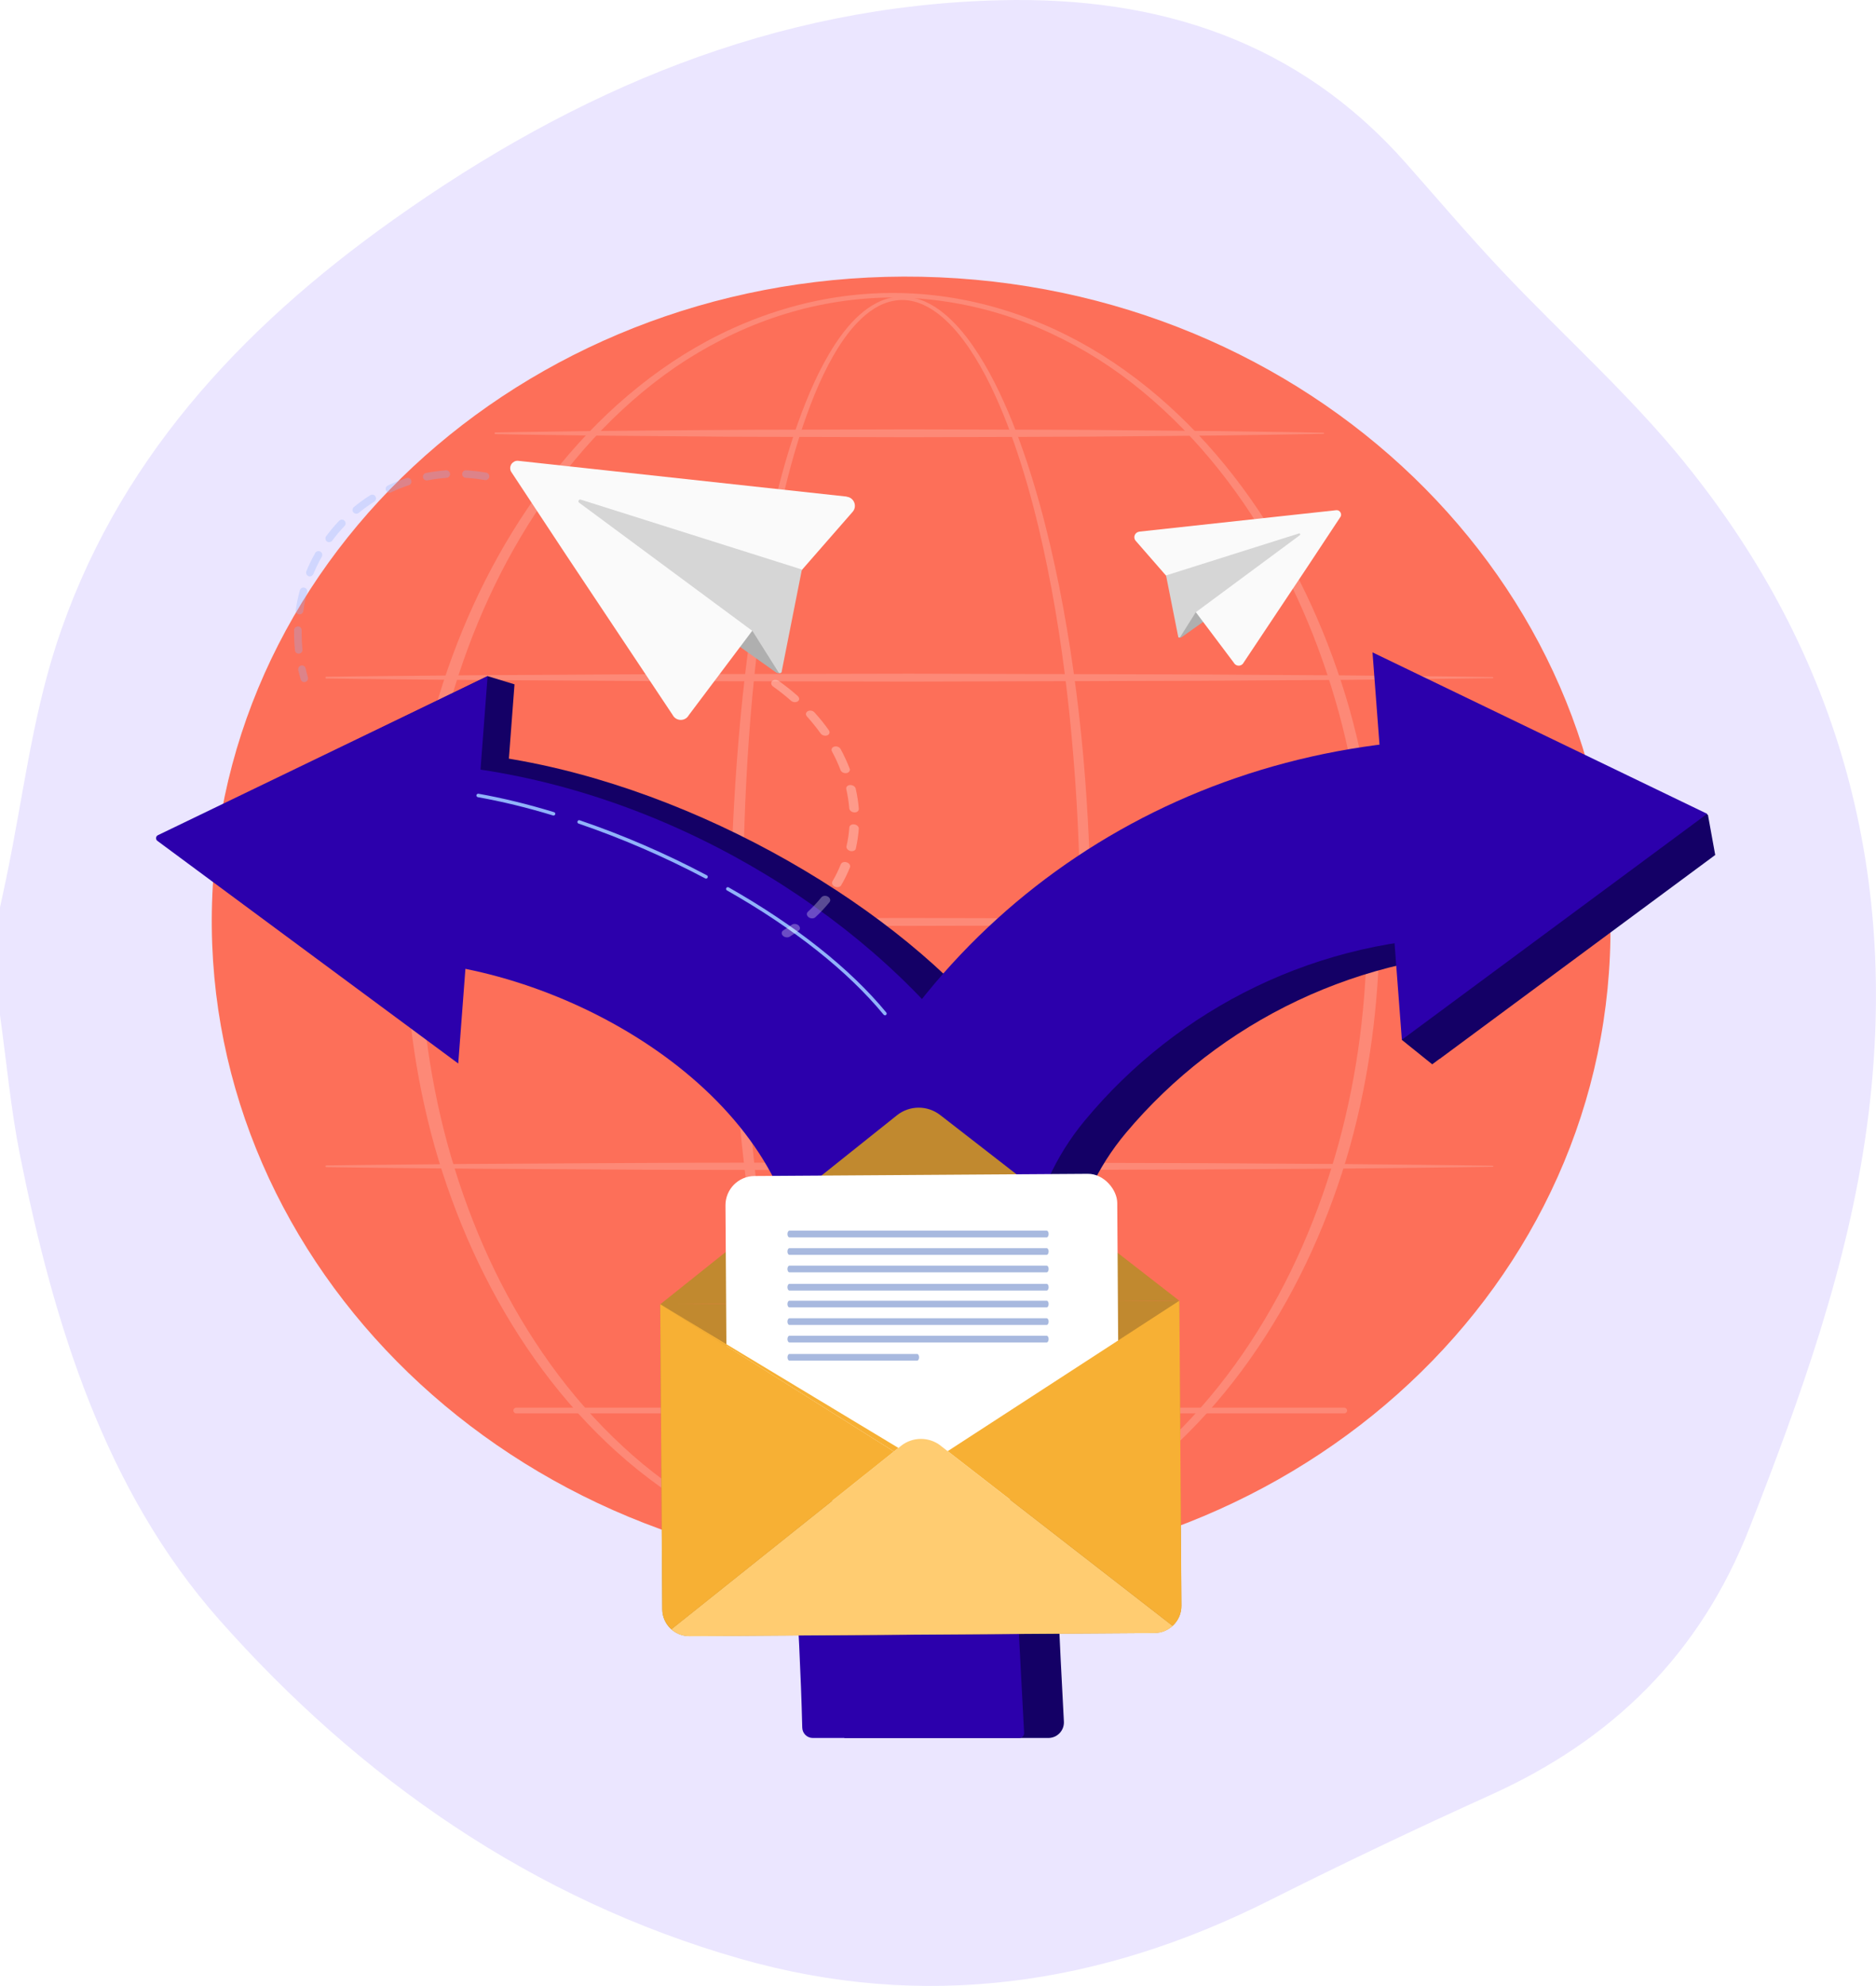 <?xml version="1.0" encoding="UTF-8"?>
<svg xmlns="http://www.w3.org/2000/svg" xmlns:xlink="http://www.w3.org/1999/xlink" viewBox="0 0 260.78 275.9">
  <defs>
    <style>
      .cls-1 {
        fill: #a8b9df;
      }

      .cls-1, .cls-2, .cls-3, .cls-4, .cls-5, .cls-6, .cls-7, .cls-8, .cls-9, .cls-10, .cls-11, .cls-12, .cls-13, .cls-14, .cls-15, .cls-16, .cls-17 {
        stroke-width: 0px;
      }

      .cls-18 {
        opacity: .18;
      }

      .cls-2 {
        fill: #140066;
      }

      .cls-3 {
        fill: #ebe6ff;
      }

      .cls-19 {
        mask: url(#mask-2);
      }

      .cls-4 {
        fill: #2c00ac;
      }

      .cls-20 {
        isolation: isolate;
      }

      .cls-21 {
        mask: url(#mask-3);
      }

      .cls-5 {
        fill: url(#linear-gradient-4);
      }

      .cls-5, .cls-12, .cls-14, .cls-16 {
        mix-blend-mode: multiply;
      }

      .cls-6 {
        fill: #c1892f;
      }

      .cls-7 {
        fill: #fd6f59;
      }

      .cls-8 {
        fill: #fff;
      }

      .cls-9 {
        fill: #f7b034;
      }

      .cls-10 {
        fill: #ffcc71;
      }

      .cls-11 {
        fill: #fafafa;
      }

      .cls-12 {
        fill: url(#linear-gradient);
      }

      .cls-22 {
        opacity: .3;
      }

      .cls-13 {
        fill: #d6d6d6;
      }

      .cls-23 {
        filter: url(#luminosity-noclip);
      }

      .cls-24 {
        mask: url(#mask-1);
      }

      .cls-25 {
        mask: url(#mask);
      }

      .cls-14 {
        fill: url(#linear-gradient-2);
      }

      .cls-15 {
        fill: #91b3fa;
      }

      .cls-16 {
        fill: url(#linear-gradient-3);
      }

      .cls-17 {
        fill: #afafaf;
      }

      .cls-26 {
        filter: url(#luminosity-noclip-3);
      }
    </style>
    <filter id="luminosity-noclip" x="92.06" y="201.65" width="32.19" height="24.7" color-interpolation-filters="sRGB" filterUnits="userSpaceOnUse">
      <feFlood flood-color="#fff" result="bg"/>
      <feBlend in="SourceGraphic" in2="bg"/>
    </filter>
    <filter id="luminosity-noclip-2" x="92.06" y="-8501.4" width="32.19" height="32766" color-interpolation-filters="sRGB" filterUnits="userSpaceOnUse">
      <feFlood flood-color="#fff" result="bg"/>
      <feBlend in="SourceGraphic" in2="bg"/>
    </filter>
    <mask id="mask-1" x="92.06" y="-8501.4" width="32.19" height="32766" maskUnits="userSpaceOnUse"/>
    <linearGradient id="linear-gradient" x1="-1609.78" y1="198.63" x2="-1642.95" y2="174.67" gradientTransform="translate(-1516.47 35.85) rotate(179.61) scale(1 -1)" gradientUnits="userSpaceOnUse">
      <stop offset="0" stop-color="#000"/>
      <stop offset=".09" stop-color="#060606"/>
      <stop offset=".22" stop-color="#191919"/>
      <stop offset=".37" stop-color="#383838"/>
      <stop offset=".53" stop-color="#636363"/>
      <stop offset=".72" stop-color="#999"/>
      <stop offset=".91" stop-color="#dbdbdb"/>
      <stop offset="1" stop-color="#fff"/>
    </linearGradient>
    <mask id="mask" x="92.06" y="201.65" width="32.19" height="24.7" maskUnits="userSpaceOnUse">
      <g class="cls-23">
        <g class="cls-24">
          <path class="cls-12" d="M92.06,223.58l32.19-21.93-30.94,24.7c-.76-.68-1.25-1.67-1.26-2.77Z"/>
        </g>
      </g>
    </mask>
    <linearGradient id="linear-gradient-2" x1="-1609.78" y1="198.63" x2="-1642.95" y2="174.67" gradientTransform="translate(-1516.47 35.85) rotate(179.61) scale(1 -1)" gradientUnits="userSpaceOnUse">
      <stop offset="0" stop-color="#ffdcdc"/>
      <stop offset=".16" stop-color="#fcd5d5"/>
      <stop offset=".38" stop-color="#f5c2c3"/>
      <stop offset=".64" stop-color="#e9a3a6"/>
      <stop offset=".93" stop-color="#d8797d"/>
      <stop offset="1" stop-color="#d46e72"/>
    </linearGradient>
    <filter id="luminosity-noclip-3" x="131.74" y="201.6" width="32.49" height="24.27" color-interpolation-filters="sRGB" filterUnits="userSpaceOnUse">
      <feFlood flood-color="#fff" result="bg"/>
      <feBlend in="SourceGraphic" in2="bg"/>
    </filter>
    <filter id="luminosity-noclip-4" x="131.74" y="-8501.4" width="32.49" height="32766" color-interpolation-filters="sRGB" filterUnits="userSpaceOnUse">
      <feFlood flood-color="#fff" result="bg"/>
      <feBlend in="SourceGraphic" in2="bg"/>
    </filter>
    <mask id="mask-3" x="131.74" y="-8501.4" width="32.49" height="32766" maskUnits="userSpaceOnUse"/>
    <linearGradient id="linear-gradient-3" x1="150.89" y1="198.15" x2="117.73" y2="174.19" gradientTransform="translate(9.42 25.97) rotate(-.39)" xlink:href="#linear-gradient"/>
    <mask id="mask-2" x="131.74" y="201.6" width="32.49" height="24.27" maskUnits="userSpaceOnUse">
      <g class="cls-26">
        <g class="cls-21">
          <path class="cls-16" d="M164.22,223.09l-32.49-21.48,31.27,24.27c.75-.69,1.23-1.68,1.22-2.79Z"/>
        </g>
      </g>
    </mask>
    <linearGradient id="linear-gradient-4" x1="150.89" y1="198.15" x2="117.73" y2="174.19" gradientTransform="translate(9.42 25.97) rotate(-.39)" xlink:href="#linear-gradient-2"/>
  </defs>
  <g class="cls-20">
    <g id="Layer_2" data-name="Layer 2">
      <g id="Layer_1-2" data-name="Layer 1">
        <path class="cls-3" d="M234.24,64.34c-7.71-9.52-17-17.76-25.44-26.7-4.61-4.88-8.96-10-13.41-15.03C180.4,5.69,161.11-.49,139.12.03c-31.57.74-59.18,12.55-84.47,30.52-21.35,15.17-38.7,33.82-46.9,59.24-3.33,10.34-4.62,21.33-6.84,32.02-.29,1.42-.61,2.83-.91,4.25v14.97c.91,6.49,1.5,13.05,2.78,19.47,4.71,23.46,11.81,46.58,27.73,64.56,19.49,22,43.49,38.8,72.35,47.05,25.53,7.3,50.05,3.74,73.61-8.1,10.15-5.1,20.42-9.98,30.77-14.66,16.92-7.65,29.08-19.53,35.96-37.1,7.11-18.15,13.7-36.42,16.32-55.79,4.63-34.21-3.5-65.24-25.29-92.12Z"/>
        <path class="cls-7" d="M223.79,132.78c2.18-49.7-39.55-91.9-93.19-94.25-53.65-2.35-98.91,36.03-101.08,85.74-2.18,49.7,39.55,91.9,93.19,94.25,53.65,2.35,98.91-36.03,101.08-85.74Z"/>
        <g class="cls-18">
          <path class="cls-8" d="M151.66,128.96c0,7.95-.3,15.9-.92,23.83-.64,7.93-1.61,15.83-3.02,23.66-1.44,7.82-3.27,15.6-6.05,23.09-1.41,3.73-3.04,7.41-5.25,10.77-1.12,1.67-2.38,3.27-3.95,4.59-.78.66-1.64,1.24-2.59,1.67-.95.43-1.98.69-3.03.71-1.05.03-2.1-.17-3.07-.56-.97-.38-1.85-.94-2.65-1.58-1.6-1.28-2.9-2.86-4.03-4.52-2.25-3.34-3.91-7.01-5.33-10.74-1.41-3.73-2.56-7.56-3.56-11.41-.99-3.86-1.83-7.75-2.55-11.66-1.44-7.83-2.42-15.73-3.08-23.66-.66-7.93-1-15.88-1.05-23.83-.02-3.98.1-7.95.24-11.92.16-3.97.38-7.94.68-11.91.6-7.93,1.49-15.84,2.81-23.68.66-3.92,1.43-7.83,2.36-11.7.93-3.87,2-7.71,3.34-11.46,1.35-3.74,2.92-7.44,5.11-10.81,1.1-1.67,2.36-3.26,3.94-4.54.79-.63,1.66-1.18,2.61-1.56.95-.38,1.98-.57,3-.53,1.02.03,2.03.28,2.97.69.93.41,1.79.97,2.57,1.6,1.57,1.27,2.87,2.83,4.02,4.46,2.29,3.29,4.02,6.91,5.52,10.6,2.96,7.41,4.96,15.14,6.54,22.94,1.55,7.8,2.64,15.7,3.35,23.62.7,7.92,1.04,15.88,1.06,23.83h0ZM150.15,128.96c.02-7.91-.28-15.83-.93-23.71-.64-7.88-1.61-15.75-3.06-23.52-1.46-7.77-3.35-15.48-6.17-22.86-1.43-3.67-3.09-7.28-5.3-10.54-1.11-1.62-2.36-3.15-3.86-4.4-1.48-1.24-3.29-2.19-5.22-2.25-.96-.03-1.92.17-2.81.53-.89.36-1.71.9-2.46,1.52-1.49,1.25-2.71,2.81-3.76,4.46-2.1,3.33-3.6,7.01-4.88,10.73-1.27,3.74-2.29,7.56-3.15,11.42-.87,3.86-1.58,7.75-2.18,11.66-2.39,15.65-3.15,31.51-3.1,47.33-.03,7.91.23,15.83.81,23.72.58,7.89,1.48,15.76,2.83,23.55.68,3.89,1.47,7.77,2.42,11.61.95,3.83,2.05,7.63,3.41,11.33,1.37,3.69,2.96,7.32,5.12,10.59,1.09,1.62,2.32,3.15,3.81,4.37,1.48,1.21,3.28,2.07,5.17,2,1.88-.05,3.65-.99,5.09-2.23,1.46-1.26,2.67-2.81,3.73-4.44,2.12-3.29,3.69-6.93,5.04-10.63,2.66-7.43,4.41-15.17,5.76-22.96,1.34-7.79,2.23-15.66,2.82-23.55.6-7.89.88-15.8.88-23.72h0Z"/>
          <path class="cls-8" d="M191.77,128.96c-.06,10.25-1.38,20.5-4.13,30.38-2.8,9.86-7.02,19.34-12.75,27.85-5.71,8.49-12.99,16.02-21.69,21.48-4.34,2.72-9.04,4.9-13.95,6.37-4.91,1.48-10.03,2.25-15.16,2.25-5.13,0-10.25-.76-15.17-2.24-4.92-1.47-9.61-3.64-13.96-6.36-8.71-5.45-16-12.98-21.73-21.47-5.74-8.51-9.97-17.99-12.79-27.86-1.38-4.94-2.42-9.98-3.1-15.07-.68-5.09-1.02-10.21-1.04-15.35.03-5.13.37-10.26,1.06-15.34.69-5.08,1.72-10.12,3.11-15.06,2.83-9.86,7.07-19.34,12.81-27.83,5.73-8.48,13.03-16,21.73-21.43,4.35-2.71,9.04-4.86,13.95-6.33,4.9-1.48,10.02-2.25,15.14-2.25,5.12,0,10.23.78,15.13,2.26,4.9,1.47,9.59,3.63,13.93,6.34,8.69,5.45,15.97,12.97,21.68,21.45,5.73,8.5,9.96,17.97,12.77,27.82,2.76,9.88,4.09,20.13,4.16,30.37ZM190.03,128.96c0-10.1-1.26-20.21-3.92-29.96-2.67-9.74-6.69-19.14-12.23-27.6-2.77-4.23-5.92-8.21-9.44-11.83-3.53-3.62-7.42-6.89-11.69-9.61-4.27-2.7-8.88-4.88-13.72-6.36-4.84-1.47-9.88-2.25-14.94-2.27-5.06.02-10.11.8-14.94,2.28-4.84,1.48-9.44,3.66-13.71,6.37-4.26,2.72-8.15,6-11.67,9.62-3.52,3.62-6.66,7.61-9.42,11.84-5.53,8.46-9.53,17.86-12.18,27.59-1.32,4.87-2.28,9.84-2.93,14.84-.65,5-.97,10.05-.98,15.09.01,5.05.34,10.09.99,15.09.65,5,1.61,9.96,2.94,14.83,2.66,9.72,6.67,19.12,12.21,27.56,2.76,4.22,5.9,8.2,9.42,11.82,3.52,3.61,7.4,6.89,11.66,9.6,4.26,2.7,8.87,4.86,13.69,6.34,4.82,1.48,9.86,2.26,14.91,2.29,5.05-.02,10.09-.8,14.91-2.28,4.83-1.47,9.44-3.63,13.71-6.33,4.26-2.71,8.16-5.98,11.68-9.59,3.53-3.62,6.67-7.59,9.44-11.81,5.55-8.45,9.57-17.85,12.25-27.58,2.67-9.74,3.93-19.85,3.94-29.95h0Z"/>
          <path class="cls-8" d="M45.35,94.02c6.76-.1,13.51-.14,20.27-.21l20.27-.12c6.76-.05,13.51-.05,20.27-.06l20.27-.04,40.53.11,20.27.13c6.76.08,13.51.12,20.27.23.04,0,.08.04.08.08s-.03.07-.08.08c-6.76.1-13.51.15-20.27.23l-20.27.13-40.53.11-20.27-.04c-6.76-.02-13.51,0-20.27-.06l-20.27-.12c-6.76-.07-13.51-.11-20.27-.21-.06,0-.11-.05-.11-.12,0-.06.05-.11.11-.11h0Z"/>
          <path class="cls-8" d="M68.86,60.08c4.8-.1,9.59-.14,14.39-.21l14.39-.12c4.8-.05,9.59-.05,14.39-.06l14.39-.04,14.39.04c4.8.02,9.59.01,14.39.07l14.39.13c4.8.08,9.59.12,14.39.23.04,0,.08.04.07.08,0,.04-.03.07-.07.07-4.8.1-9.59.15-14.39.23l-14.39.13c-4.8.05-9.59.04-14.39.07l-14.39.04-14.39-.04c-4.8-.02-9.59,0-14.39-.06l-14.39-.12c-4.8-.07-9.59-.11-14.39-.21-.06,0-.11-.05-.11-.12,0-.06.05-.11.11-.11h0Z"/>
          <path class="cls-8" d="M38.31,127.96l22.03-.21,22.03-.12c7.34-.05,14.68-.05,22.03-.06l22.03-.04,44.05.11,22.03.13c7.34.08,14.68.12,22.03.23.04,0,.08.04.08.08s-.04.07-.08.08c-7.34.1-14.68.15-22.03.23l-22.03.13-44.05.11-22.03-.04c-7.34-.02-14.68-.01-22.03-.06l-22.03-.12-22.03-.21c-.06,0-.11-.05-.11-.11,0-.06.05-.11.11-.11Z"/>
          <path class="cls-8" d="M45.35,161.91c6.76-.1,13.51-.14,20.27-.21l20.27-.12c6.76-.05,13.51-.05,20.27-.06l20.27-.04,40.53.11,20.27.13c6.76.08,13.51.12,20.27.23.04,0,.08.04.08.08s-.03.07-.08.08c-6.76.1-13.51.15-20.27.23l-20.27.13-40.53.11-20.27-.04c-6.76-.02-13.51,0-20.27-.06l-20.27-.12c-6.76-.07-13.51-.11-20.27-.21-.06,0-.11-.05-.11-.12,0-.06.05-.11.11-.11h0Z"/>
          <path class="cls-8" d="M186.86,196.36h-115.1c-.22,0-.4-.18-.4-.4s.18-.4.4-.4h115.1c.22,0,.4.18.4.4s-.18.4-.4.4Z"/>
        </g>
        <path class="cls-2" d="M131.53,135.63c-17.71-16.8-47.68-31.33-73.97-31.37l-2.26,27.54c.7-.02,1.41-.03,2.12-.03,21.89,0,43.13,12.34,56.08,27.98,3.58-7.54,11.01-12.5,14.51-20.16l3.53-3.97h0Z"/>
        <path class="cls-2" d="M67.78,93.93l-42.56,20.68,6.05,4.52h38.43l1.82-24.06-3.74-1.14Z"/>
        <path class="cls-4" d="M67.78,93.93l-4.08,53.82-41.82-30.93c-.28-.21-.24-.64.07-.79l45.82-22.1Z"/>
        <path class="cls-4" d="M110.94,173.68c3.96-8.98,11.31-27.11,17.63-34.46-18-19.12-46.65-33.27-74.98-33.31l-2.26,27.54c.7-.02,1.41-.03,2.12-.03,23.09,0,53.46,16.52,57.48,40.26h0Z"/>
        <path class="cls-15" d="M123.02,141.05c-.07,0-.14-.03-.19-.09-4.98-6.04-12.51-12.01-21.78-17.26-.12-.07-.16-.21-.09-.33.07-.12.21-.16.33-.09,9.31,5.28,16.89,11.29,21.91,17.38.09.1.07.26-.03.34-.04.04-.1.06-.15.06Z"/>
        <path class="cls-15" d="M98.14,122.06s-.08,0-.11-.03c-5.68-3-11.6-5.56-17.6-7.61-.13-.04-.2-.18-.15-.31.04-.13.18-.2.31-.15,6.02,2.05,11.97,4.62,17.67,7.64.12.06.16.21.1.33-.04.08-.13.13-.22.13h0Z"/>
        <path class="cls-15" d="M76.95,113.3s-.05,0-.07-.01c-3.62-1.1-7.14-1.95-10.45-2.54-.13-.02-.22-.15-.2-.28.02-.13.15-.22.28-.2,3.33.59,6.87,1.45,10.51,2.56.13.04.2.17.16.3-.03.1-.13.17-.23.17h0Z"/>
        <path class="cls-2" d="M210.8,105.13c-40.8.06-75.74,22.93-90.85,59.09h0s-.03.08-.04.11h.02c-7.93,17.42-3.17,46.9-2.55,77.12h28.34c1.25,0,2.24-1.04,2.17-2.29-1.23-22.91-2.3-45.96.95-65.21,1.03-6.09,3.68-11.81,7.68-16.57,12.94-15.39,32.52-25.2,54.43-25.2.71,0,1.42,0,2.12.01l-2.26-27.06h0Z"/>
        <path class="cls-4" d="M205.02,103.22c-.03-.35-.32-.62-.67-.61-40.54.29-75.2,23.41-90.23,60.19h0s-.03.07-.04.1h.02c-7.81,17.46-3.32,46.84-2.58,77.12.02.79.67,1.43,1.46,1.43h28.71c.38,0,.69-.32.67-.71-1.3-25.04-2.8-47.06.61-67.87,1.04-6.32,3.73-12.26,7.82-17.19,12.94-15.6,32.47-25.54,54.32-25.54.47,0,.93,0,1.39,0,.39,0,.71-.33.67-.72l-2.15-26.21h0Z"/>
        <path class="cls-2" d="M238.32,118.86l.11-.08-1.01-5.57-.1-.05-.02-.1-.1.05-41.14-19.84,2.84,37.42-.72.33-3.32,13.44,4.23,3.4,1.05-.78v.02s38.14-28.21,38.14-28.21l.04-.03Z"/>
        <path class="cls-4" d="M190.79,90.63l4.08,53.82,42.44-31.39-46.52-22.43Z"/>
        <g class="cls-22">
          <path class="cls-15" d="M42.3,94.77c-.23,0-.44-.15-.5-.38-.13-.43-.24-.87-.34-1.3-.06-.28.11-.56.39-.63.28-.07.57.11.63.39.09.42.2.83.32,1.24.08.28-.08.57-.36.65-.05.01-.1.02-.15.02h0Z"/>
          <path class="cls-15" d="M41.52,90.81c-.27,0-.5-.2-.52-.47-.08-.76-.12-1.54-.12-2.31,0-.16,0-.32,0-.49,0-.29.26-.51.54-.52.29,0,.52.25.51.54,0,.16,0,.31,0,.47,0,.73.04,1.47.11,2.2.03.29-.18.55-.47.58-.02,0-.04,0-.05,0h0ZM41.64,85.35s-.05,0-.08,0c-.29-.04-.49-.31-.45-.6.13-.92.32-1.84.57-2.74.08-.28.37-.45.65-.37.28.08.45.36.37.65-.23.86-.42,1.73-.54,2.61-.04.26-.26.45-.52.45h0ZM43.08,80.08c-.07,0-.13-.01-.2-.04-.27-.11-.4-.42-.29-.69.35-.86.77-1.71,1.22-2.52.14-.25.46-.34.72-.2.25.14.34.46.2.72-.44.77-.83,1.58-1.17,2.4-.08.2-.28.33-.49.33ZM45.76,75.33c-.11,0-.22-.03-.31-.1-.23-.17-.28-.5-.11-.74.56-.75,1.16-1.47,1.8-2.14.2-.21.53-.22.74-.02.21.2.22.53.02.74-.61.64-1.19,1.33-1.72,2.04-.1.14-.26.21-.42.21h0ZM49.53,71.37c-.15,0-.3-.07-.41-.19-.18-.22-.15-.56.07-.74.72-.59,1.48-1.14,2.27-1.64.25-.16.57-.08.73.16.15.25.08.57-.16.73-.75.47-1.48,1-2.16,1.56-.1.08-.22.12-.33.12h0ZM54.14,68.45c-.2,0-.39-.11-.48-.3-.12-.26-.01-.58.25-.7.84-.4,1.72-.75,2.6-1.04.28-.09.57.06.66.34.09.28-.06.57-.34.66-.84.28-1.68.61-2.48.99-.07.03-.15.05-.22.05h0ZM59.32,66.75c-.25,0-.47-.17-.52-.42-.06-.29.13-.56.42-.62.91-.18,1.84-.3,2.78-.37.29-.02.54.2.56.49.02.29-.2.54-.49.56-.89.06-1.78.18-2.65.35-.03,0-.07,0-.1,0h0ZM67.49,66.69s-.06,0-.09,0c-.76-.13-1.53-.23-2.3-.28-.12,0-.23-.02-.35-.02-.29-.02-.51-.26-.5-.55.01-.29.26-.52.55-.5.12,0,.25.01.37.02.81.06,1.62.16,2.41.3.29.05.48.32.43.61-.05.25-.27.43-.52.43Z"/>
        </g>
        <g class="cls-22">
          <path class="cls-8" d="M118.98,117.88c-.07.28-.41.43-.77.35-.36-.09-.6-.39-.54-.67.2-.85.33-1.73.39-2.6.02-.29.34-.49.7-.43.37.05.65.33.62.62-.07.92-.21,1.83-.41,2.73h0s0,0,0,0ZM118.17,120.45s-.01.04-.02.05c-.34.85-.75,1.69-1.22,2.49-.15.25-.54.34-.88.19-.34-.15-.48-.48-.34-.73.45-.76.84-1.56,1.17-2.38.11-.27.48-.39.83-.27.33.11.52.39.46.65ZM119.37,112.49c-.06.23-.3.39-.61.37-.37-.01-.68-.27-.71-.56-.07-.89-.21-1.79-.41-2.67-.07-.3.17-.55.53-.57.36-.02.71.2.78.5.21.93.36,1.87.43,2.8,0,.05,0,.09-.01.14h0ZM115.4,125.15c-.01.06-.04.11-.08.17-.6.74-1.26,1.45-1.98,2.11-.23.21-.64.21-.93,0-.29-.21-.34-.55-.11-.76.68-.63,1.31-1.31,1.88-2.01.19-.23.6-.28.91-.1.25.14.36.38.31.59h0ZM118.12,107.04c-.04.18-.21.33-.45.36-.35.06-.72-.13-.83-.42-.33-.87-.73-1.74-1.19-2.59-.15-.28,0-.58.33-.67.33-.09.73.06.88.35.48.89.9,1.8,1.25,2.72.04.09.04.18.02.26ZM115.3,101.84c-.03.14-.14.26-.31.32-.31.12-.72,0-.91-.26-.58-.81-1.22-1.6-1.9-2.36-.23-.25-.18-.58.11-.74.29-.16.71-.08.93.17.72.79,1.39,1.62,1.99,2.47.09.13.12.26.09.39h0ZM111.08,97.18c-.02.1-.08.19-.18.25-.26.19-.68.15-.94-.08-.79-.7-1.63-1.36-2.5-1.98-.29-.21-.34-.55-.12-.76.22-.21.64-.21.93,0,.91.65,1.8,1.35,2.62,2.08.16.15.23.33.19.5h0Z"/>
          <path class="cls-8" d="M111.19,129.05c-.02.1-.09.19-.18.26-.4.28-.82.56-1.24.82-.27.17-.7.11-.94-.13-.24-.24-.22-.58.06-.75.4-.25.8-.51,1.18-.78.26-.18.68-.14.94.09.16.15.22.33.18.49h0Z"/>
        </g>
        <path class="cls-4" d="M114.71,164.3c.41-1.25.12-2.47-.66-2.73s-1.74.55-2.15,1.8c-.41,1.25-.12,2.47.66,2.73.78.26,1.74-.55,2.15-1.8Z"/>
        <g>
          <path class="cls-6" d="M160.5,226.86l-64.66.44c-2.07.01-3.76-1.65-3.78-3.73l-.29-42.38,72.16-.49.29,42.38c.01,2.07-1.65,3.76-3.73,3.78Z"/>
          <path class="cls-6" d="M91.78,181.2l32.89-26.25c1.76-1.41,4.25-1.42,6.03-.04l33.24,25.8-72.16.49Z"/>
          <rect class="cls-8" x="100.96" y="163.23" width="54.46" height="45.19" rx="4.06" ry="4.06" transform="translate(-1.22 .85) rotate(-.38)"/>
          <path class="cls-10" d="M130.76,200.84c-1.63-1.27-3.92-1.25-5.53.04l-31.91,25.47c.67.6,1.55.96,2.52.96l64.66-.44c.97,0,1.85-.38,2.51-.99l-32.25-25.03Z"/>
          <path class="cls-9" d="M93.32,226.35l30.94-24.7-32.48-20.46.29,42.38c0,1.1.49,2.09,1.26,2.77Z"/>
          <g class="cls-25">
            <path class="cls-14" d="M92.06,223.58l32.19-21.93-30.94,24.7c-.76-.68-1.25-1.67-1.26-2.77Z"/>
          </g>
          <polygon class="cls-9" points="124.88 201.15 124.26 201.65 91.78 181.2 124.88 201.15"/>
          <path class="cls-9" d="M131.74,201.6l31.27,24.27c.75-.69,1.23-1.68,1.22-2.79l-.29-42.38-32.2,20.9Z"/>
          <g class="cls-19">
            <path class="cls-5" d="M164.22,223.09l-32.49-21.48,31.27,24.27c.75-.69,1.23-1.68,1.22-2.79Z"/>
          </g>
          <g>
            <path class="cls-1" d="M109.73,171.9h35.77c.15,0,.27-.22.27-.47,0-.25-.12-.46-.27-.46h-35.77c-.15,0-.27.22-.27.47,0,.25.12.46.27.46Z"/>
            <path class="cls-1" d="M145.5,173.4h-35.77c-.15,0-.27.22-.27.47,0,.25.12.46.27.46h35.77c.15,0,.27-.22.27-.47,0-.25-.12-.46-.27-.46Z"/>
            <path class="cls-1" d="M145.5,175.83h-35.77c-.15,0-.27.22-.27.47,0,.25.12.46.27.46h35.77c.15,0,.27-.22.27-.47,0-.25-.12-.46-.27-.46Z"/>
            <path class="cls-1" d="M145.5,178.36h-35.77c-.15,0-.27.22-.27.47,0,.25.12.46.27.46h35.77c.15,0,.27-.22.27-.47,0-.25-.12-.46-.27-.46Z"/>
            <path class="cls-1" d="M145.5,180.7h-35.77c-.15,0-.27.22-.27.47,0,.25.12.46.27.46h35.77c.15,0,.27-.22.27-.47,0-.25-.12-.46-.27-.46Z"/>
            <path class="cls-1" d="M145.5,183.14h-35.77c-.15,0-.27.22-.27.47,0,.25.12.46.27.46h35.77c.15,0,.27-.22.27-.47,0-.25-.12-.46-.27-.46Z"/>
            <path class="cls-1" d="M145.5,185.57h-35.77c-.15,0-.27.22-.27.47,0,.25.12.46.27.46h35.77c.15,0,.27-.22.27-.47,0-.25-.12-.46-.27-.46Z"/>
            <path class="cls-1" d="M127.49,188.1h-17.75c-.15,0-.27.21-.27.47,0,.25.12.46.27.46h17.75c.15,0,.27-.21.27-.47,0-.25-.12-.46-.27-.46Z"/>
          </g>
        </g>
        <g>
          <path class="cls-17" d="M107.88,93.42l-21.54-15.27,23.21,3.23-.89,11.93c-.01.27-.55.27-.77.12Z"/>
          <path class="cls-11" d="M117.71,68.99l-45.66-4.97c-.19-.02-.36.01-.52.08-.09.06-.18.12-.27.18-.32.29-.45.78-.23,1.22l7.71,11.67,14.76,22.15c.47.91,1.76.93,2.25.03l8.8-11.7,2.76-3.95,2.22-2.3,1.92-2.2,7.07-8.09c.68-.77.2-1.99-.82-2.1Z"/>
          <path class="cls-13" d="M80.7,69.4l30.77,9.72-2.81,14.18c-.04.22-.32.28-.44.1l-3.62-5.74-24.09-17.82c-.22-.15-.07-.5.19-.43Z"/>
        </g>
        <g>
          <path class="cls-17" d="M164.25,88.52l12.93-9.16-13.93,1.94.54,7.16c0,.16.33.16.46.07Z"/>
          <path class="cls-11" d="M158.35,73.86l27.4-2.98c.11-.01.22,0,.31.05.05.03.11.07.16.11.19.17.27.47.14.73l-4.63,7-8.86,13.29c-.28.55-1.06.56-1.35.02l-5.28-7.02-1.65-2.37-1.33-1.38-1.15-1.32-4.24-4.86c-.41-.46-.12-1.19.49-1.26Z"/>
          <path class="cls-13" d="M180.56,74.11l-18.47,5.83,1.69,8.51c.02.13.19.17.27.06l2.17-3.45,14.46-10.7c.13-.09.04-.3-.12-.26Z"/>
        </g>
      </g>
    </g>
  </g>
</svg>